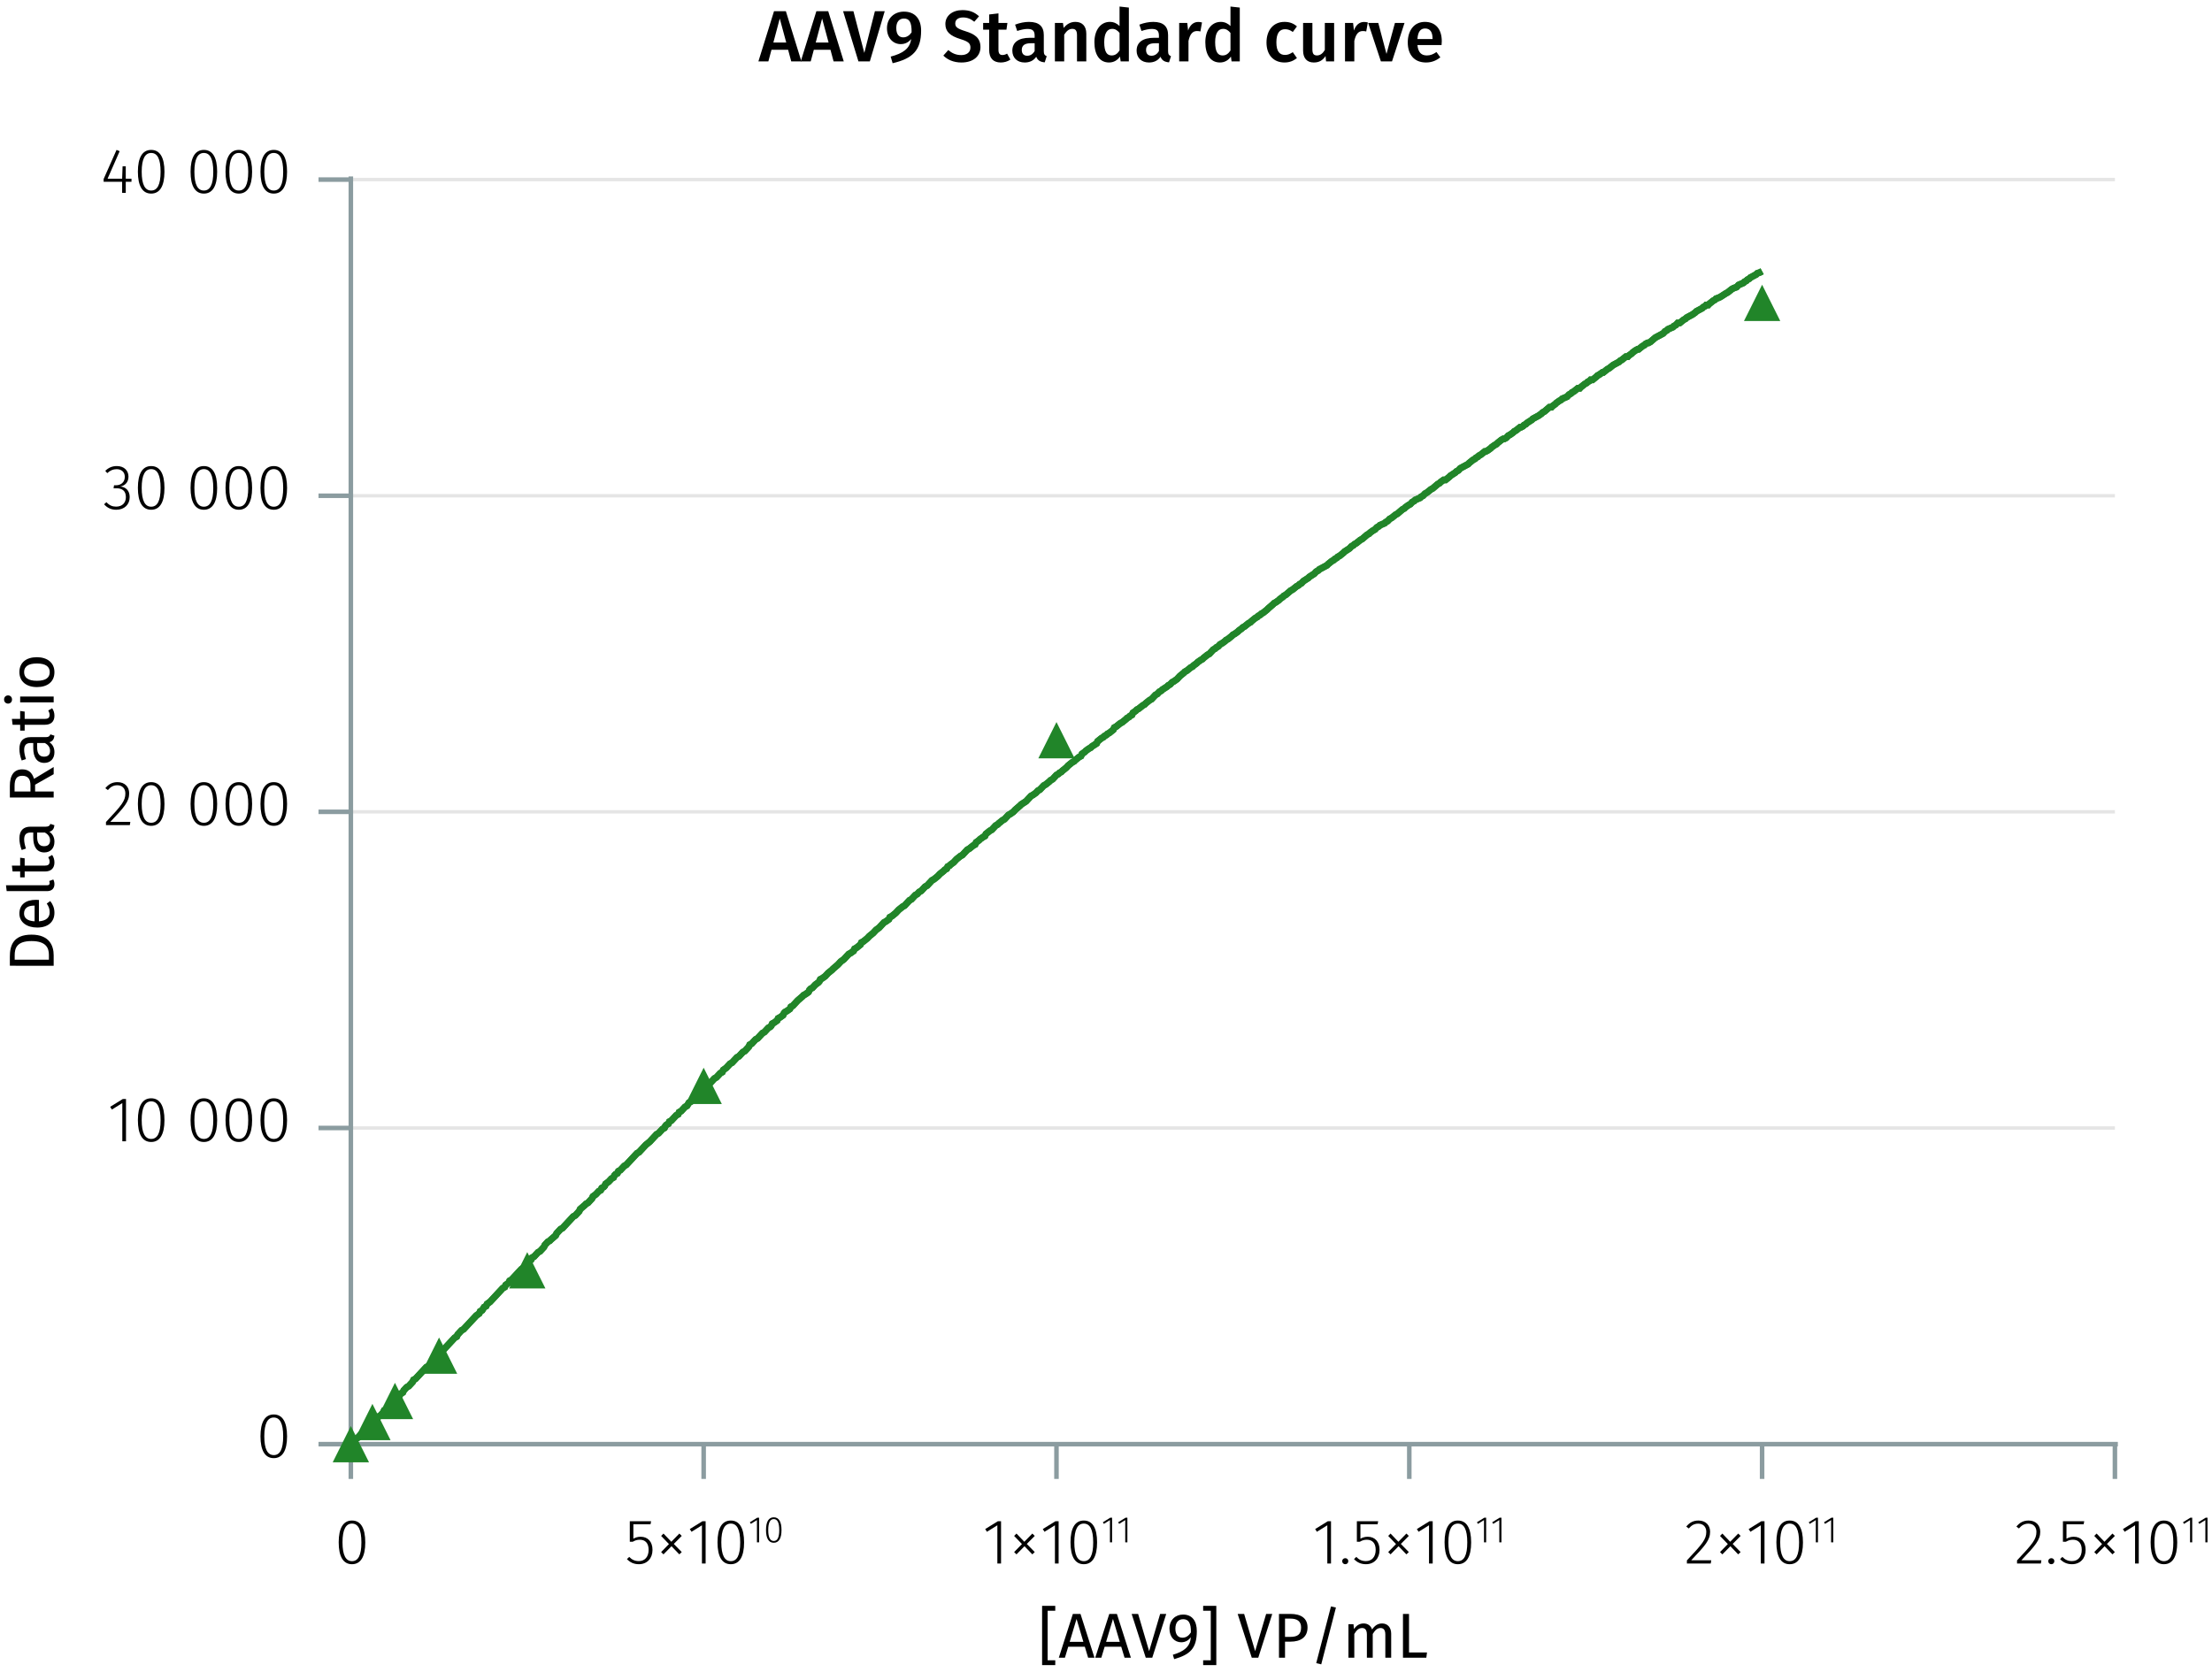 <?xml version="1.0" encoding="UTF-8"?><svg id="Calque_1" xmlns="http://www.w3.org/2000/svg" xmlns:xlink="http://www.w3.org/1999/xlink" viewBox="0 0 487.247 370.148"><defs><symbol id="_10-dark-green-triangle" viewBox="0 0 8 8"><polyline points="4 0 8 8 0 8" fill="#218529" fill-rule="evenodd"/></symbol></defs><line x1="77.283" y1="248.501" x2="465.862" y2="248.501" fill="none" stroke="#e5e5e5" stroke-miterlimit="10" stroke-width=".75"/><line x1="77.283" y1="178.85" x2="465.862" y2="178.85" fill="none" stroke="#e5e5e5" stroke-miterlimit="10" stroke-width=".75"/><line x1="77.283" y1="109.217" x2="465.862" y2="109.217" fill="none" stroke="#e5e5e5" stroke-miterlimit="10" stroke-width=".75"/><line x1="77.283" y1="39.565" x2="465.862" y2="39.565" fill="none" stroke="#e5e5e5" stroke-miterlimit="10" stroke-width=".75"/><path d="m80.461,339.799c0,3.151-1.022,4.805-2.927,4.805-1.92,0-2.928-1.667-2.928-4.818s1.008-4.805,2.928-4.805,2.927,1.652,2.927,4.818Zm-5.015-.014c0,2.871.743,4.146,2.088,4.146s2.072-1.261,2.072-4.132-.728-4.146-2.072-4.146c-1.331,0-2.088,1.261-2.088,4.133Z"/><path d="m143.295,335.807h-3.782v3.18c.448-.252.953-.435,1.598-.435,1.597,0,2.619,1.093,2.619,2.899,0,1.835-1.163,3.152-2.998,3.152-1.135,0-1.961-.421-2.633-1.121l.504-.49c.589.616,1.219.925,2.129.925,1.317,0,2.144-.952,2.144-2.479,0-1.555-.812-2.228-1.947-2.228-.63,0-1.036.154-1.555.448h-.645v-4.524h4.692l-.126.673Z"/><path d="m150.17,338.371l-1.751,1.765,1.751,1.793-.532.505-1.724-1.793-1.765,1.793-.519-.505,1.723-1.765-1.723-1.793.519-.519,1.723,1.807,1.766-1.807.532.519Z"/><path d="m155.432,344.45h-.812v-8.419l-2.297,1.429-.378-.602,2.787-1.724h.7v9.315Z"/><path d="m163.903,339.799c0,3.151-1.022,4.805-2.927,4.805-1.92,0-2.928-1.667-2.928-4.818s1.008-4.805,2.928-4.805,2.927,1.652,2.927,4.818Zm-5.015-.014c0,2.871.743,4.146,2.088,4.146s2.072-1.261,2.072-4.132-.728-4.146-2.072-4.146c-1.331,0-2.088,1.261-2.088,4.133Z"/><path d="m167.208,339.788h-.474v-4.906l-1.339.833-.221-.352,1.625-1.004h.408v5.429Z"/><path d="m172.146,337.078c0,1.837-.596,2.8-1.706,2.8-1.118,0-1.706-.972-1.706-2.809s.588-2.8,1.706-2.8,1.706.963,1.706,2.809Zm-2.923-.009c0,1.674.433,2.417,1.217,2.417s1.208-.735,1.208-2.408-.425-2.417-1.208-2.417c-.775,0-1.217.735-1.217,2.408Z"/><path d="m220.505,344.45h-.812v-8.419l-2.297,1.429-.378-.602,2.787-1.724h.7v9.315Z"/><path d="m227.927,338.371l-1.751,1.765,1.751,1.793-.532.505-1.724-1.793-1.765,1.793-.519-.505,1.724-1.765-1.724-1.793.519-.519,1.723,1.807,1.766-1.807.532.519Z"/><path d="m233.188,344.45h-.812v-8.419l-2.297,1.429-.378-.602,2.787-1.724h.7v9.315Z"/><path d="m241.66,339.799c0,3.151-1.022,4.805-2.927,4.805-1.92,0-2.928-1.667-2.928-4.818s1.008-4.805,2.928-4.805,2.927,1.652,2.927,4.818Zm-5.015-.014c0,2.871.743,4.146,2.088,4.146s2.072-1.261,2.072-4.132-.728-4.146-2.072-4.146c-1.331,0-2.088,1.261-2.088,4.133Z"/><path d="m244.965,339.788h-.474v-4.906l-1.339.833-.221-.352,1.625-1.004h.408v5.429Z"/><path d="m248.335,339.788h-.474v-4.906l-1.339.833-.221-.352,1.625-1.004h.408v5.429Z"/><path d="m293.187,344.45h-.812v-8.419l-2.297,1.429-.378-.602,2.787-1.724h.7v9.315Z"/><path d="m296.994,343.931c0,.379-.267.673-.673.673-.378,0-.672-.294-.672-.673,0-.364.294-.658.672-.658.406,0,.673.294.673.658Z"/><path d="m303.449,335.807h-3.782v3.18c.448-.252.953-.435,1.598-.435,1.597,0,2.619,1.093,2.619,2.899,0,1.835-1.163,3.152-2.998,3.152-1.135,0-1.961-.421-2.633-1.121l.504-.49c.589.616,1.219.925,2.129.925,1.317,0,2.144-.952,2.144-2.479,0-1.555-.812-2.228-1.947-2.228-.63,0-1.036.154-1.555.448h-.645v-4.524h4.692l-.126.673Z"/><path d="m310.324,338.371l-1.751,1.765,1.751,1.793-.532.505-1.724-1.793-1.765,1.793-.519-.505,1.723-1.765-1.723-1.793.519-.519,1.723,1.807,1.766-1.807.532.519Z"/><path d="m315.586,344.45h-.812v-8.419l-2.297,1.429-.378-.602,2.787-1.724h.7v9.315Z"/><path d="m324.058,339.799c0,3.151-1.022,4.805-2.927,4.805-1.92,0-2.928-1.667-2.928-4.818s1.008-4.805,2.928-4.805,2.927,1.652,2.927,4.818Zm-5.015-.014c0,2.871.743,4.146,2.088,4.146s2.072-1.261,2.072-4.132-.728-4.146-2.072-4.146c-1.331,0-2.088,1.261-2.088,4.133Z"/><path d="m327.362,339.788h-.474v-4.906l-1.339.833-.221-.352,1.625-1.004h.408v5.429Z"/><path d="m330.732,339.788h-.474v-4.906l-1.339.833-.221-.352,1.625-1.004h.408v5.429Z"/><path d="m376.693,337.432c0,1.849-1.036,3.012-4.16,6.303h4.412l-.111.715h-5.253v-.687c3.46-3.684,4.272-4.65,4.272-6.289,0-1.106-.701-1.808-1.766-1.808-.896,0-1.513.379-2.087,1.065l-.561-.421c.743-.896,1.569-1.33,2.689-1.33,1.598,0,2.563,1.05,2.563,2.451Z"/><path d="m383.414,338.371l-1.751,1.765,1.751,1.793-.532.505-1.724-1.793-1.765,1.793-.519-.505,1.723-1.765-1.723-1.793.519-.519,1.723,1.807,1.766-1.807.532.519Z"/><path d="m388.676,344.45h-.812v-8.419l-2.297,1.429-.378-.602,2.787-1.724h.7v9.315Z"/><path d="m397.147,339.799c0,3.151-1.022,4.805-2.927,4.805-1.92,0-2.928-1.667-2.928-4.818s1.008-4.805,2.928-4.805,2.927,1.652,2.927,4.818Zm-5.015-.014c0,2.871.743,4.146,2.088,4.146s2.072-1.261,2.072-4.132-.728-4.146-2.072-4.146c-1.331,0-2.088,1.261-2.088,4.133Z"/><path d="m400.452,339.788h-.474v-4.906l-1.339.833-.221-.352,1.625-1.004h.408v5.429Z"/><path d="m403.822,339.788h-.474v-4.906l-1.339.833-.221-.352,1.625-1.004h.408v5.429Z"/><path d="m449.414,337.432c0,1.849-1.036,3.012-4.16,6.303h4.412l-.111.715h-5.253v-.687c3.46-3.684,4.272-4.65,4.272-6.289,0-1.106-.701-1.808-1.766-1.808-.896,0-1.513.379-2.087,1.065l-.561-.421c.743-.896,1.569-1.33,2.689-1.33,1.598,0,2.563,1.05,2.563,2.451Z"/><path d="m452.521,343.931c0,.379-.267.673-.673.673-.378,0-.672-.294-.672-.673,0-.364.294-.658.672-.658.406,0,.673.294.673.658Z"/><path d="m458.976,335.807h-3.782v3.18c.448-.252.953-.435,1.598-.435,1.597,0,2.619,1.093,2.619,2.899,0,1.835-1.163,3.152-2.998,3.152-1.135,0-1.961-.421-2.633-1.121l.504-.49c.589.616,1.219.925,2.129.925,1.317,0,2.144-.952,2.144-2.479,0-1.555-.812-2.228-1.947-2.228-.63,0-1.036.154-1.555.448h-.645v-4.524h4.692l-.126.673Z"/><path d="m465.851,338.371l-1.751,1.765,1.751,1.793-.532.505-1.724-1.793-1.765,1.793-.519-.505,1.723-1.765-1.723-1.793.519-.519,1.723,1.807,1.766-1.807.532.519Z"/><path d="m471.112,344.45h-.812v-8.419l-2.297,1.429-.378-.602,2.787-1.724h.7v9.315Z"/><path d="m479.584,339.799c0,3.151-1.022,4.805-2.927,4.805-1.92,0-2.928-1.667-2.928-4.818s1.008-4.805,2.928-4.805,2.927,1.652,2.927,4.818Zm-5.015-.014c0,2.871.743,4.146,2.088,4.146s2.072-1.261,2.072-4.132-.728-4.146-2.072-4.146c-1.331,0-2.088,1.261-2.088,4.133Z"/><path d="m482.889,339.788h-.474v-4.906l-1.339.833-.221-.352,1.625-1.004h.408v5.429Z"/><path d="m486.259,339.788h-.474v-4.906l-1.339.833-.221-.352,1.625-1.004h.408v5.429Z"/><path d="m465.862,318.153v7.662m-77.716-7.662v7.662m-77.716-7.662v7.662m-77.716-7.662v7.662m-77.716-7.662v7.662m-77.716-7.662v7.662m-.648-7.662h389.874" fill="none" stroke="#8b9ca0" stroke-miterlimit="10"/><path d="m63.232,316.433c0,3.151-1.022,4.805-2.927,4.805-1.92,0-2.928-1.667-2.928-4.818s1.008-4.805,2.928-4.805,2.927,1.652,2.927,4.818Zm-5.015-.014c0,2.871.743,4.146,2.088,4.146s2.072-1.261,2.072-4.132-.728-4.146-2.072-4.146c-1.331,0-2.088,1.261-2.088,4.133Z"/><path d="m27.756,251.429h-.812v-8.419l-2.297,1.429-.378-.602,2.787-1.724h.7v9.315Z"/><path d="m36.228,246.779c0,3.151-1.022,4.805-2.927,4.805-1.92,0-2.928-1.667-2.928-4.818s1.008-4.805,2.928-4.805,2.927,1.652,2.927,4.818Zm-5.015-.014c0,2.871.743,4.146,2.088,4.146s2.072-1.261,2.072-4.132-.728-4.146-2.072-4.146c-1.331,0-2.088,1.261-2.088,4.133Z"/><path d="m47.833,246.779c0,3.151-1.022,4.805-2.927,4.805-1.92,0-2.928-1.667-2.928-4.818s1.008-4.805,2.928-4.805,2.927,1.652,2.927,4.818Zm-5.015-.014c0,2.871.743,4.146,2.088,4.146s2.072-1.261,2.072-4.132-.728-4.146-2.072-4.146c-1.331,0-2.088,1.261-2.088,4.133Z"/><path d="m55.533,246.779c0,3.151-1.022,4.805-2.927,4.805-1.92,0-2.928-1.667-2.928-4.818s1.008-4.805,2.928-4.805,2.927,1.652,2.927,4.818Zm-5.015-.014c0,2.871.743,4.146,2.088,4.146s2.072-1.261,2.072-4.132-.728-4.146-2.072-4.146c-1.331,0-2.088,1.261-2.088,4.133Z"/><path d="m63.232,246.779c0,3.151-1.022,4.805-2.927,4.805-1.92,0-2.928-1.667-2.928-4.818s1.008-4.805,2.928-4.805,2.927,1.652,2.927,4.818Zm-5.015-.014c0,2.871.743,4.146,2.088,4.146s2.072-1.261,2.072-4.132-.728-4.146-2.072-4.146c-1.331,0-2.088,1.261-2.088,4.133Z"/><path d="m28.457,174.761c0,1.849-1.036,3.012-4.16,6.303h4.412l-.111.715h-5.253v-.687c3.46-3.684,4.272-4.65,4.272-6.289,0-1.106-.701-1.808-1.766-1.808-.896,0-1.513.379-2.087,1.065l-.561-.421c.743-.896,1.569-1.33,2.689-1.33,1.598,0,2.563,1.05,2.563,2.451Z"/><path d="m36.228,177.129c0,3.151-1.022,4.805-2.927,4.805-1.92,0-2.928-1.667-2.928-4.818s1.008-4.805,2.928-4.805,2.927,1.652,2.927,4.818Zm-5.015-.014c0,2.871.743,4.146,2.088,4.146s2.072-1.261,2.072-4.132-.728-4.146-2.072-4.146c-1.331,0-2.088,1.261-2.088,4.133Z"/><path d="m47.833,177.129c0,3.151-1.022,4.805-2.927,4.805-1.92,0-2.928-1.667-2.928-4.818s1.008-4.805,2.928-4.805,2.927,1.652,2.927,4.818Zm-5.015-.014c0,2.871.743,4.146,2.088,4.146s2.072-1.261,2.072-4.132-.728-4.146-2.072-4.146c-1.331,0-2.088,1.261-2.088,4.133Z"/><path d="m55.533,177.129c0,3.151-1.022,4.805-2.927,4.805-1.92,0-2.928-1.667-2.928-4.818s1.008-4.805,2.928-4.805,2.927,1.652,2.927,4.818Zm-5.015-.014c0,2.871.743,4.146,2.088,4.146s2.072-1.261,2.072-4.132-.728-4.146-2.072-4.146c-1.331,0-2.088,1.261-2.088,4.133Z"/><path d="m63.232,177.129c0,3.151-1.022,4.805-2.927,4.805-1.92,0-2.928-1.667-2.928-4.818s1.008-4.805,2.928-4.805,2.927,1.652,2.927,4.818Zm-5.015-.014c0,2.871.743,4.146,2.088,4.146s2.072-1.261,2.072-4.132-.728-4.146-2.072-4.146c-1.331,0-2.088,1.261-2.088,4.133Z"/><path d="m28.304,105.003c0,1.261-.799,2.003-1.835,2.185,1.162.057,2.101.854,2.101,2.325,0,1.625-1.162,2.788-2.969,2.788-1.093,0-1.976-.406-2.676-1.205l.519-.462c.658.714,1.316.98,2.129.98,1.373,0,2.157-.854,2.157-2.087,0-1.415-.841-1.961-2.102-1.961h-.616l.112-.659h.448c.98,0,1.919-.588,1.919-1.862,0-1.037-.715-1.682-1.793-1.682-.784,0-1.4.253-2.073.869l-.435-.505c.729-.7,1.527-1.05,2.55-1.05,1.625,0,2.563,1.022,2.563,2.325Z"/><path d="m36.228,107.496c0,3.151-1.022,4.805-2.927,4.805-1.92,0-2.928-1.667-2.928-4.818s1.008-4.805,2.928-4.805,2.927,1.652,2.927,4.818Zm-5.015-.014c0,2.871.743,4.146,2.088,4.146s2.072-1.261,2.072-4.132-.728-4.146-2.072-4.146c-1.331,0-2.088,1.261-2.088,4.133Z"/><path d="m47.833,107.496c0,3.151-1.022,4.805-2.927,4.805-1.92,0-2.928-1.667-2.928-4.818s1.008-4.805,2.928-4.805,2.927,1.652,2.927,4.818Zm-5.015-.014c0,2.871.743,4.146,2.088,4.146s2.072-1.261,2.072-4.132-.728-4.146-2.072-4.146c-1.331,0-2.088,1.261-2.088,4.133Z"/><path d="m55.533,107.496c0,3.151-1.022,4.805-2.927,4.805-1.92,0-2.928-1.667-2.928-4.818s1.008-4.805,2.928-4.805,2.927,1.652,2.927,4.818Zm-5.015-.014c0,2.871.743,4.146,2.088,4.146s2.072-1.261,2.072-4.132-.728-4.146-2.072-4.146c-1.331,0-2.088,1.261-2.088,4.133Z"/><path d="m63.233,107.496c0,3.151-1.022,4.805-2.927,4.805-1.92,0-2.928-1.667-2.928-4.818s1.008-4.805,2.928-4.805,2.927,1.652,2.927,4.818Zm-5.015-.014c0,2.871.743,4.146,2.088,4.146s2.072-1.261,2.072-4.132-.728-4.146-2.072-4.146c-1.331,0-2.088,1.261-2.088,4.133Z"/><path d="m28.962,40.043h-1.261v2.451h-.799v-2.451h-4.076v-.603l2.844-6.415.687.279-2.661,6.065h3.207l.099-2.731h.7v2.731h1.261v.673Z"/><path d="m36.228,37.843c0,3.151-1.022,4.805-2.927,4.805-1.92,0-2.928-1.667-2.928-4.818s1.008-4.805,2.928-4.805,2.927,1.652,2.927,4.818Zm-5.015-.014c0,2.871.743,4.146,2.088,4.146s2.072-1.261,2.072-4.132-.728-4.146-2.072-4.146c-1.331,0-2.088,1.261-2.088,4.133Z"/><path d="m47.833,37.843c0,3.151-1.022,4.805-2.927,4.805-1.92,0-2.928-1.667-2.928-4.818s1.008-4.805,2.928-4.805,2.927,1.652,2.927,4.818Zm-5.015-.014c0,2.871.743,4.146,2.088,4.146s2.072-1.261,2.072-4.132-.728-4.146-2.072-4.146c-1.331,0-2.088,1.261-2.088,4.133Z"/><path d="m55.533,37.843c0,3.151-1.022,4.805-2.927,4.805-1.92,0-2.928-1.667-2.928-4.818s1.008-4.805,2.928-4.805,2.927,1.652,2.927,4.818Zm-5.015-.014c0,2.871.743,4.146,2.088,4.146s2.072-1.261,2.072-4.132-.728-4.146-2.072-4.146c-1.331,0-2.088,1.261-2.088,4.133Z"/><path d="m63.232,37.843c0,3.151-1.022,4.805-2.927,4.805-1.92,0-2.928-1.667-2.928-4.818s1.008-4.805,2.928-4.805,2.927,1.652,2.927,4.818Zm-5.015-.014c0,2.871.743,4.146,2.088,4.146s2.072-1.261,2.072-4.132-.728-4.146-2.072-4.146c-1.331,0-2.088,1.261-2.088,4.133Z"/><path d="m77.283,39.565h-7.124m7.124,69.652h-7.124m7.124,69.632h-7.124m7.124,69.652h-7.124m7.124,69.652h-7.124m7.124.697V38.869" fill="none" stroke="#8b9ca0" stroke-miterlimit="10"/><polyline points="77.283 318.153 77.499 317.921 78.362 316.992 78.794 316.76 79.01 316.528 79.657 315.831 79.873 315.599 80.305 315.367 80.521 314.903 80.953 314.671 81.169 314.438 81.6 313.974 81.816 313.742 82.248 313.278 82.464 313.045 82.68 312.813 83.111 312.349 83.327 312.117 83.759 311.885 84.407 311.188 84.623 310.724 85.054 310.492 85.486 309.795 85.918 309.563 86.134 309.331 86.566 308.866 86.781 308.634 87.213 308.17 87.429 307.938 87.861 307.705 88.293 307.009 88.724 306.777 88.94 306.312 89.588 305.616 90.02 305.384 90.235 305.152 90.883 304.455 91.099 303.991 91.531 303.759 92.394 302.83 92.826 302.365 93.689 301.437 93.905 301.205 94.337 300.972 94.985 300.276 95.201 299.812 95.632 299.579 96.496 298.651 96.712 298.186 97.791 297.258 98.007 297.026 98.871 296.097 99.302 295.632 100.166 294.704 100.598 294.472 100.813 294.007 101.677 293.079 102.109 292.846 102.972 291.918 103.404 291.453 104.267 290.525 104.483 290.293 104.915 289.828 105.563 289.364 105.779 288.899 106.21 288.667 106.642 287.971 107.074 287.739 107.29 287.274 107.937 286.81 108.369 286.346 108.585 286.113 109.017 285.649 109.448 285.185 109.88 284.72 110.096 284.488 110.744 283.792 111.176 283.56 111.391 283.095 112.039 282.631 112.255 282.166 112.687 281.934 112.903 281.702 113.334 281.238 113.55 281.006 113.982 280.541 114.198 280.309 114.414 280.077 114.845 279.613 115.493 279.148 115.709 278.684 116.141 278.452 116.788 277.755 117.004 277.523 117.22 277.059 117.652 276.826 117.868 276.594 118.299 276.13 118.515 275.898 118.947 275.666 119.595 274.969 119.811 274.737 120.026 274.273 120.674 273.576 121.106 273.344 121.322 273.112 122.401 272.183 122.617 271.719 123.481 270.79 123.912 270.558 124.992 269.397 125.423 268.933 126.287 268.004 126.719 267.772 127.582 266.843 127.798 266.379 128.877 265.45 129.093 265.218 129.525 264.986 130.173 264.289 130.389 264.057 130.604 263.593 131.252 263.128 131.684 262.664 131.9 262.432 132.331 262.2 132.547 261.735 132.979 261.503 133.195 261.271 133.411 260.807 134.058 260.342 134.49 259.878 134.706 259.646 135.138 259.414 135.354 258.949 135.57 258.717 136.001 258.485 136.217 258.021 136.649 257.788 136.865 257.556 137.513 256.86 137.944 256.627 138.16 256.395 139.024 255.467 139.455 255.002 140.319 254.074 140.751 253.841 141.83 252.681 142.262 252.216 143.125 251.52 143.557 251.055 144.421 250.127 144.636 249.894 145.068 249.662 145.716 248.966 145.932 248.734 146.363 248.501 146.579 248.037 146.795 247.805 147.227 247.573 147.443 247.108 147.875 246.876 148.09 246.644 148.522 246.18 148.954 245.715 149.386 245.483 149.602 245.019 150.033 244.787 150.249 244.555 150.681 244.09 150.897 243.858 151.329 243.626 151.76 242.929 152.192 242.697 152.408 242.465 153.487 241.536 153.703 241.072 154.567 240.375 154.999 239.911 155.862 239.215 156.294 238.75 156.51 238.518 157.373 237.589 157.805 237.357 158.021 237.125 158.668 236.428 159.1 236.196 159.316 235.732 159.964 235.268 160.18 235.035 160.611 234.571 160.827 234.339 161.259 234.107 161.475 233.875 162.122 233.178 162.338 232.946 162.77 232.714 163.634 231.785 164.065 231.553 164.929 230.624 165.145 230.16 165.577 229.928 166.44 228.999 166.872 228.767 167.735 227.838 167.951 227.606 168.383 227.374 169.031 226.677 169.246 226.445 169.678 226.213 169.894 225.981 170.11 225.516 170.542 225.284 171.189 224.82 171.405 224.355 171.837 224.123 172.485 223.659 172.7 223.195 172.916 222.962 173.348 222.73 173.996 222.266 174.212 221.802 174.643 221.569 175.507 220.641 175.723 220.409 176.802 219.48 177.018 219.248 177.45 219.016 178.097 218.551 178.313 218.087 178.529 217.855 178.961 217.622 179.177 217.39 179.609 216.926 180.256 216.462 180.472 216.229 180.688 215.765 181.12 215.533 181.767 215.069 181.983 214.836 182.415 214.372 183.278 213.676 183.494 213.443 184.574 212.515 184.79 212.283 185.221 211.818 185.869 211.354 186.085 211.122 186.301 210.889 186.732 210.425 186.948 210.193 187.38 209.961 188.028 209.496 188.244 209.032 188.675 208.8 189.539 208.103 189.755 207.639 190.187 207.407 191.05 206.71 191.482 206.246 192.345 205.55 192.561 205.317 192.993 204.853 193.641 204.389 193.856 204.156 194.072 203.924 194.504 203.46 194.72 203.228 195.152 202.996 195.799 202.531 196.015 202.067 196.447 201.835 197.31 201.138 197.526 200.906 197.958 200.442 198.822 199.745 199.253 199.513 200.117 198.584 200.333 198.352 200.765 198.12 201.412 197.423 201.628 197.191 202.06 196.959 202.276 196.727 202.492 196.495 202.923 196.263 203.571 195.566 203.787 195.334 204.219 195.102 205.082 194.173 205.298 193.941 205.73 193.709 206.593 193.012 207.025 192.548 207.888 191.851 208.104 191.619 208.536 191.387 208.752 190.923 209.184 190.69 209.4 190.458 210.047 189.994 210.263 189.762 210.695 189.297 211.558 188.601 211.99 188.369 213.069 187.208 213.501 186.976 214.365 186.279 214.796 186.047 215.012 185.583 215.66 185.118 215.876 184.886 216.524 184.422 216.955 184.19 217.171 183.725 218.035 183.029 218.466 182.797 219.33 181.868 219.762 181.636 219.978 181.404 220.841 180.707 221.273 180.475 221.489 180.243 221.92 179.778 222.136 179.546 222.568 179.314 223.216 178.85 223.432 178.617 223.647 178.385 224.727 177.457 224.943 177.224 226.022 176.528 226.238 176.296 226.454 176.064 226.886 175.599 227.102 175.367 227.533 175.135 228.181 174.671 228.397 174.438 228.613 174.206 229.044 173.974 229.692 173.297 229.908 173.065 230.34 172.833 231.203 172.136 231.419 171.904 231.851 171.672 232.498 170.975 232.714 170.743 233.146 170.511 233.362 170.279 233.794 170.046 234.01 169.814 234.873 169.118 235.305 168.653 236.168 167.957 236.6 167.725 236.816 167.493 237.679 166.796 238.111 166.564 238.327 166.1 238.975 165.635 239.191 165.403 239.838 164.939 240.27 164.706 240.486 164.474 241.565 163.778 241.781 163.313 242.645 162.617 243.076 162.385 243.292 162.153 243.724 161.92 243.94 161.688 244.372 161.456 245.235 160.76 245.451 160.295 245.883 160.063 246.746 159.367 247.178 159.134 248.042 158.438 248.257 158.206 248.689 157.973 248.905 157.741 249.337 157.509 249.553 157.045 250.2 156.58 250.416 156.348 250.848 156.116 251.711 155.42 252.143 155.187 252.359 154.955 253.223 154.259 253.654 154.027 253.87 153.794 254.302 153.33 254.518 153.098 254.95 152.866 255.381 152.401 255.813 152.169 256.029 151.937 257.108 151.24 257.324 151.008 257.756 150.776 258.188 150.312 258.62 150.08 259.267 149.615 259.483 149.383 259.915 148.919 260.778 148.222 260.994 147.99 261.426 147.758 262.289 147.061 262.721 146.829 262.937 146.597 263.585 146.133 263.801 145.9 264.448 145.436 264.88 145.204 265.096 144.972 265.959 144.275 266.391 144.043 266.607 143.811 267.255 143.114 267.686 142.882 267.902 142.65 268.334 142.418 268.766 141.954 269.198 141.721 269.845 141.257 270.061 141.025 270.493 140.793 271.356 140.096 271.572 139.864 272.004 139.632 272.652 139.167 272.867 138.935 273.515 138.471 273.731 138.239 274.163 138.007 275.026 137.31 275.458 137.078 275.674 136.846 276.537 136.149 276.969 135.917 277.185 135.685 277.617 135.453 277.833 135.221 278.264 134.988 279.128 134.292 279.344 134.06 280.423 133.131 280.639 132.899 281.071 132.667 281.718 132.202 281.934 131.97 282.582 131.506 282.798 131.274 283.23 131.041 284.309 130.113 284.741 129.881 285.604 129.184 286.036 128.952 286.252 128.72 286.684 128.488 286.899 128.255 287.115 128.023 288.195 127.327 288.411 127.095 289.49 126.398 289.706 126.166 289.922 125.934 290.353 125.701 290.569 125.469 291.001 125.237 291.865 124.773 292.296 124.541 292.512 124.308 293.376 123.612 293.807 123.38 294.023 123.148 294.455 122.915 294.671 122.683 295.103 122.451 295.966 121.755 296.182 121.522 297.262 120.826 297.477 120.594 297.693 120.362 298.125 120.129 298.341 119.897 298.773 119.665 299.636 118.968 300.068 118.736 301.147 117.808 301.579 117.575 301.795 117.343 302.443 116.879 302.874 116.647 303.306 116.182 303.738 115.95 303.954 115.718 305.033 115.254 305.249 115.022 305.681 114.789 305.897 114.557 306.113 114.325 306.544 114.093 307.408 113.396 307.84 113.164 308.919 112.235 309.351 112.003 309.567 111.771 310.214 111.307 310.646 111.075 311.078 110.61 311.509 110.378 311.725 110.146 312.805 109.682 313.021 109.449 313.452 109.217 313.668 108.985 313.884 108.753 314.316 108.521 315.179 107.824 315.611 107.592 316.69 106.663 317.122 106.431 317.338 106.199 317.986 105.735 318.417 105.735 319.281 105.038 319.497 104.806 320.576 104.109 320.792 103.877 321.224 103.645 321.44 103.413 321.656 103.181 322.087 102.949 322.951 102.484 323.383 102.252 323.599 102.02 324.462 101.323 324.894 101.091 325.11 100.859 325.541 100.627 325.757 100.395 326.189 100.162 327.053 99.466 327.268 99.466 327.7 99.234 328.348 98.769 328.564 98.537 329.211 98.073 329.643 97.841 329.859 97.609 330.722 96.912 331.154 96.68 331.37 96.68 331.802 96.448 332.234 95.983 332.665 95.751 333.313 95.287 333.529 95.055 333.961 94.823 334.824 94.126 335.04 94.126 335.472 93.894 335.688 93.662 336.119 93.429 336.335 93.197 337.415 92.501 337.631 92.269 338.494 91.804 338.926 91.572 339.573 91.108 339.789 90.876 340.221 90.643 341.3 89.715 341.732 89.715 341.948 89.483 342.596 89.018 342.812 88.786 343.459 88.322 343.891 88.09 344.107 87.857 345.186 87.393 345.402 87.161 345.618 86.929 346.05 86.696 346.266 86.464 346.697 86.232 347.561 85.536 347.993 85.536 348.209 85.303 349.072 84.607 349.504 84.375 349.72 84.143 350.151 83.91 350.367 83.678 350.799 83.678 351.663 82.982 351.878 82.75 352.31 82.517 352.958 82.053 353.174 82.053 354.037 81.356 354.469 81.124 355.332 80.428 355.764 80.196 356.196 79.963 356.628 79.731 356.844 79.499 357.275 79.267 358.139 78.57 358.571 78.57 358.787 78.338 359.434 77.874 359.65 77.642 360.298 77.177 360.729 76.945 360.945 76.945 361.809 76.249 362.241 76.017 362.456 75.784 362.888 75.552 363.104 75.552 363.536 75.32 364.615 74.391 365.047 74.159 365.91 73.695 366.342 73.463 366.774 72.998 367.206 72.766 367.422 72.534 368.501 72.07 368.717 71.837 369.149 71.605 369.364 71.373 369.58 71.141 370.012 71.141 370.876 70.444 371.307 70.212 371.523 69.98 372.387 69.516 372.819 69.284 373.466 68.819 373.682 68.587 374.114 68.355 374.977 67.891 375.193 67.658 375.625 67.426 375.841 67.194 376.273 67.194 376.488 66.962 377.352 66.265 377.784 66.033 378 65.801 378.647 65.569 379.079 65.337 380.158 64.64 380.59 64.408 381.454 63.711 381.885 63.479 382.533 63.247 382.749 63.015 382.965 62.783 384.044 62.318 384.26 62.086 384.692 61.854 384.908 61.622 385.339 61.39 385.555 61.158 386.419 60.693 386.851 60.461 387.066 60.229 387.714 59.997 388.146 59.764" fill="none" stroke="#218529" stroke-miterlimit="1.5" stroke-width="1.44"/><polyline points="77.283 318.153 77.499 317.921 78.362 316.992 78.794 316.76 79.01 316.528 79.657 315.831 79.873 315.599 80.305 315.367 80.521 314.903 80.953 314.671 81.169 314.438 81.6 313.974 81.816 313.742 82.248 313.278 82.464 313.045 82.68 312.813 83.111 312.349 83.327 312.117 83.759 311.885 84.407 311.188 84.623 310.724 85.054 310.492 85.486 309.795 85.918 309.563 86.134 309.331 86.566 308.866 86.781 308.634 87.213 308.17 87.429 307.938 87.861 307.705 88.293 307.009 88.724 306.777 88.94 306.312 89.588 305.616 90.02 305.384 90.235 305.152 90.883 304.455 91.099 303.991 91.531 303.759 92.394 302.83 92.826 302.365 93.689 301.437 93.905 301.205 94.337 300.972 94.985 300.276 95.201 299.812 95.632 299.579 96.496 298.651 96.712 298.186 97.791 297.258 98.007 297.026 98.871 296.097 99.302 295.632 100.166 294.704 100.598 294.472 100.813 294.007 101.677 293.079 102.109 292.846 102.972 291.918 103.404 291.453 104.267 290.525 104.483 290.293 104.915 289.828 105.563 289.364 105.779 288.899 106.21 288.667 106.642 287.971 107.074 287.739 107.29 287.274 107.937 286.81 108.369 286.346 108.585 286.113 109.017 285.649 109.448 285.185 109.88 284.72 110.096 284.488 110.744 283.792 111.176 283.56 111.391 283.095 112.039 282.631 112.255 282.166 112.687 281.934 112.903 281.702 113.334 281.238 113.55 281.006 113.982 280.541 114.198 280.309 114.414 280.077 114.845 279.613 115.493 279.148 115.709 278.684 116.141 278.452 116.788 277.755 117.004 277.523 117.22 277.059 117.652 276.826 117.868 276.594 118.299 276.13 118.515 275.898 118.947 275.666 119.595 274.969 119.811 274.737 120.026 274.273 120.674 273.576 121.106 273.344 121.322 273.112 122.401 272.183 122.617 271.719 123.481 270.79 123.912 270.558 124.992 269.397 125.423 268.933 126.287 268.004 126.719 267.772 127.582 266.843 127.798 266.379 128.877 265.45 129.093 265.218 129.525 264.986 130.173 264.289 130.389 264.057 130.604 263.593 131.252 263.128 131.684 262.664 131.9 262.432 132.331 262.2 132.547 261.735 132.979 261.503 133.195 261.271 133.411 260.807 134.058 260.342 134.49 259.878 134.706 259.646 135.138 259.414 135.354 258.949 135.57 258.717 136.001 258.485 136.217 258.021 136.649 257.788 136.865 257.556 137.513 256.86 137.944 256.627 138.16 256.395 139.024 255.467 139.455 255.002 140.319 254.074 140.751 253.841 141.83 252.681 142.262 252.216 143.125 251.52 143.557 251.055 144.421 250.127 144.636 249.894 145.068 249.662 145.716 248.966 145.932 248.734 146.363 248.501 146.579 248.037 146.795 247.805 147.227 247.573 147.443 247.108 147.875 246.876 148.09 246.644 148.522 246.18 148.954 245.715 149.386 245.483 149.602 245.019 150.033 244.787 150.249 244.555 150.681 244.09 150.897 243.858 151.329 243.626 151.76 242.929 152.192 242.697 152.408 242.465 153.487 241.536 153.703 241.072 154.567 240.375 154.999 239.911 155.862 239.215 156.294 238.75 156.51 238.518 157.373 237.589 157.805 237.357 158.021 237.125 158.668 236.428 159.1 236.196 159.316 235.732 159.964 235.268 160.18 235.035 160.611 234.571 160.827 234.339 161.259 234.107 161.475 233.875 162.122 233.178 162.338 232.946 162.77 232.714 163.634 231.785 164.065 231.553 164.929 230.624 165.145 230.16 165.577 229.928 166.44 228.999 166.872 228.767 167.735 227.838 167.951 227.606 168.383 227.374 169.031 226.677 169.246 226.445 169.678 226.213 169.894 225.981 170.11 225.516 170.542 225.284 171.189 224.82 171.405 224.355 171.837 224.123 172.485 223.659 172.7 223.195 172.916 222.962 173.348 222.73 173.996 222.266 174.212 221.802 174.643 221.569 175.507 220.641 175.723 220.409 176.802 219.48 177.018 219.248 177.45 219.016 178.097 218.551 178.313 218.087 178.529 217.855 178.961 217.622 179.177 217.39 179.609 216.926 180.256 216.462 180.472 216.229 180.688 215.765 181.12 215.533 181.767 215.069 181.983 214.836 182.415 214.372 183.278 213.676 183.494 213.443 184.574 212.515 184.79 212.283 185.221 211.818 185.869 211.354 186.085 211.122 186.301 210.889 186.732 210.425 186.948 210.193 187.38 209.961 188.028 209.496 188.244 209.032 188.675 208.8 189.539 208.103 189.755 207.639 190.187 207.407 191.05 206.71 191.482 206.246 192.345 205.55 192.561 205.317 192.993 204.853 193.641 204.389 193.856 204.156 194.072 203.924 194.504 203.46 194.72 203.228 195.152 202.996 195.799 202.531 196.015 202.067 196.447 201.835 197.31 201.138 197.526 200.906 197.958 200.442 198.822 199.745 199.253 199.513 200.117 198.584 200.333 198.352 200.765 198.12 201.412 197.423 201.628 197.191 202.06 196.959 202.276 196.727 202.492 196.495 202.923 196.263 203.571 195.566 203.787 195.334 204.219 195.102 205.082 194.173 205.298 193.941 205.73 193.709 206.593 193.012 207.025 192.548 207.888 191.851 208.104 191.619 208.536 191.387 208.752 190.923 209.184 190.69 209.4 190.458 210.047 189.994 210.263 189.762 210.695 189.297 211.558 188.601 211.99 188.369 213.069 187.208 213.501 186.976 214.365 186.279 214.796 186.047 215.012 185.583 215.66 185.118 215.876 184.886 216.524 184.422 216.955 184.19 217.171 183.725 218.035 183.029 218.466 182.797 219.33 181.868 219.762 181.636 219.978 181.404 220.841 180.707 221.273 180.475 221.489 180.243 221.92 179.778 222.136 179.546 222.568 179.314 223.216 178.85 223.432 178.617 223.647 178.385 224.727 177.457 224.943 177.224 226.022 176.528 226.238 176.296 226.454 176.064 226.886 175.599 227.102 175.367 227.533 175.135 228.181 174.671 228.397 174.438 228.613 174.206 229.044 173.974 229.692 173.297 229.908 173.065 230.34 172.833 231.203 172.136 231.419 171.904 231.851 171.672 232.498 170.975 232.714 170.743 233.146 170.511 233.362 170.279 233.794 170.046 234.01 169.814 234.873 169.118 235.305 168.653 236.168 167.957 236.6 167.725 236.816 167.493 237.679 166.796 238.111 166.564 238.327 166.1 238.975 165.635 239.191 165.403 239.838 164.939 240.27 164.706 240.486 164.474 241.565 163.778 241.781 163.313 242.645 162.617 243.076 162.385 243.292 162.153 243.724 161.92 243.94 161.688 244.372 161.456 245.235 160.76 245.451 160.295 245.883 160.063 246.746 159.367 247.178 159.134 248.042 158.438 248.257 158.206 248.689 157.973 248.905 157.741 249.337 157.509 249.553 157.045 250.2 156.58 250.416 156.348 250.848 156.116 251.711 155.42 252.143 155.187 252.359 154.955 253.223 154.259 253.654 154.027 253.87 153.794 254.302 153.33 254.518 153.098 254.95 152.866 255.381 152.401 255.813 152.169 256.029 151.937 257.108 151.24 257.324 151.008 257.756 150.776 258.188 150.312 258.62 150.08 259.267 149.615 259.483 149.383 259.915 148.919 260.778 148.222 260.994 147.99 261.426 147.758 262.289 147.061 262.721 146.829 262.937 146.597 263.585 146.133 263.801 145.9 264.448 145.436 264.88 145.204 265.096 144.972 265.959 144.275 266.391 144.043 266.607 143.811 267.255 143.114 267.686 142.882 267.902 142.65 268.334 142.418 268.766 141.954 269.198 141.721 269.845 141.257 270.061 141.025 270.493 140.793 271.356 140.096 271.572 139.864 272.004 139.632 272.652 139.167 272.867 138.935 273.515 138.471 273.731 138.239 274.163 138.007 275.026 137.31 275.458 137.078 275.674 136.846 276.537 136.149 276.969 135.917 277.185 135.685 277.617 135.453 277.833 135.221 278.264 134.988 279.128 134.292 279.344 134.06 280.423 133.131 280.639 132.899 281.071 132.667 281.718 132.202 281.934 131.97 282.582 131.506 282.798 131.274 283.23 131.041 284.309 130.113 284.741 129.881 285.604 129.184 286.036 128.952 286.252 128.72 286.684 128.488 286.899 128.255 287.115 128.023 288.195 127.327 288.411 127.095 289.49 126.398 289.706 126.166 289.922 125.934 290.353 125.701 290.569 125.469 291.001 125.237 291.865 124.773 292.296 124.541 292.512 124.308 293.376 123.612 293.807 123.38 294.023 123.148 294.455 122.915 294.671 122.683 295.103 122.451 295.966 121.755 296.182 121.522 297.262 120.826 297.477 120.594 297.693 120.362 298.125 120.129 298.341 119.897 298.773 119.665 299.636 118.968 300.068 118.736 301.147 117.808 301.579 117.575 301.795 117.343 302.443 116.879 302.874 116.647 303.306 116.182 303.738 115.95 303.954 115.718 305.033 115.254 305.249 115.022 305.681 114.789 305.897 114.557 306.113 114.325 306.544 114.093 307.408 113.396 307.84 113.164 308.919 112.235 309.351 112.003 309.567 111.771 310.214 111.307 310.646 111.075 311.078 110.61 311.509 110.378 311.725 110.146 312.805 109.682 313.021 109.449 313.452 109.217 313.668 108.985 313.884 108.753 314.316 108.521 315.179 107.824 315.611 107.592 316.69 106.663 317.122 106.431 317.338 106.199 317.986 105.735 318.417 105.735 319.281 105.038 319.497 104.806 320.576 104.109 320.792 103.877 321.224 103.645 321.44 103.413 321.656 103.181 322.087 102.949 322.951 102.484 323.383 102.252 323.599 102.02 324.462 101.323 324.894 101.091 325.11 100.859 325.541 100.627 325.757 100.395 326.189 100.162 327.053 99.466 327.268 99.466 327.7 99.234 328.348 98.769 328.564 98.537 329.211 98.073 329.643 97.841 329.859 97.609 330.722 96.912 331.154 96.68 331.37 96.68 331.802 96.448 332.234 95.983 332.665 95.751 333.313 95.287 333.529 95.055 333.961 94.823 334.824 94.126 335.04 94.126 335.472 93.894 335.688 93.662 336.119 93.429 336.335 93.197 337.415 92.501 337.631 92.269 338.494 91.804 338.926 91.572 339.573 91.108 339.789 90.876 340.221 90.643 341.3 89.715 341.732 89.715 341.948 89.483 342.596 89.018 342.812 88.786 343.459 88.322 343.891 88.09 344.107 87.857 345.186 87.393 345.402 87.161 345.618 86.929 346.05 86.696 346.266 86.464 346.697 86.232 347.561 85.536 347.993 85.536 348.209 85.303 349.072 84.607 349.504 84.375 349.72 84.143 350.151 83.91 350.367 83.678 350.799 83.678 351.663 82.982 351.878 82.75 352.31 82.517 352.958 82.053 353.174 82.053 354.037 81.356 354.469 81.124 355.332 80.428 355.764 80.196 356.196 79.963 356.628 79.731 356.844 79.499 357.275 79.267 358.139 78.57 358.571 78.57 358.787 78.338 359.434 77.874 359.65 77.642 360.298 77.177 360.729 76.945 360.945 76.945 361.809 76.249 362.241 76.017 362.456 75.784 362.888 75.552 363.104 75.552 363.536 75.32 364.615 74.391 365.047 74.159 365.91 73.695 366.342 73.463 366.774 72.998 367.206 72.766 367.422 72.534 368.501 72.07 368.717 71.837 369.149 71.605 369.364 71.373 369.58 71.141 370.012 71.141 370.876 70.444 371.307 70.212 371.523 69.98 372.387 69.516 372.819 69.284 373.466 68.819 373.682 68.587 374.114 68.355 374.977 67.891 375.193 67.658 375.625 67.426 375.841 67.194 376.273 67.194 376.488 66.962 377.352 66.265 377.784 66.033 378 65.801 378.647 65.569 379.079 65.337 380.158 64.64 380.59 64.408 381.454 63.711 381.885 63.479 382.533 63.247 382.749 63.015 382.965 62.783 384.044 62.318 384.26 62.086 384.692 61.854 384.908 61.622 385.339 61.39 385.555 61.158 386.419 60.693 386.851 60.461 387.066 60.229 387.714 59.997 388.146 59.764" fill="none" stroke="#218529" stroke-miterlimit="10" stroke-width="1.5"/><path d="m173.604,10.967h-3.666l-.688,2.561h-2.193l3.441-11.061h2.609l3.424,11.061h-2.24l-.688-2.561Zm-.416-1.602l-1.426-5.281-1.408,5.281h2.834Z"/><path d="m182.932,10.967h-3.666l-.688,2.561h-2.193l3.441-11.061h2.609l3.424,11.061h-2.24l-.688-2.561Zm-.416-1.602l-1.426-5.281-1.408,5.281h2.834Z"/><path d="m191.604,13.528h-2.514l-3.377-11.061h2.273l2.4,9.188,2.336-9.188h2.162l-3.281,11.061Z"/><path d="m202.898,6.741c0,4.435-1.951,6.163-6.273,7.188l-.432-1.457c2.688-.704,4.225-1.744,4.514-3.873-.514.656-1.266,1.12-2.305,1.12-1.666,0-3.025-1.328-3.025-3.506,0-2.257,1.664-3.649,3.744-3.649,2.498,0,3.777,1.697,3.777,4.178Zm-2.096.385c.031-2.226-.48-3.041-1.682-3.041-1.039,0-1.695.72-1.695,2.097,0,1.473.672,2.049,1.535,2.049.736,0,1.361-.4,1.842-1.104Z"/><path d="m215.65,3.588l-1.039,1.201c-.801-.656-1.568-.944-2.48-.944-.994,0-1.713.448-1.713,1.312,0,.8.432,1.152,2.271,1.729,1.938.608,3.281,1.408,3.281,3.489,0,1.984-1.553,3.394-4.193,3.394-1.76,0-3.072-.624-3.984-1.521l1.088-1.217c.816.688,1.697,1.104,2.85,1.104,1.184,0,2.031-.576,2.031-1.648,0-.929-.463-1.345-2.191-1.873-2.322-.721-3.33-1.648-3.33-3.329,0-1.841,1.584-3.058,3.762-3.058,1.617,0,2.689.48,3.648,1.36Z"/><path d="m222.562,13.128c-.607.433-1.377.641-2.129.641-1.664-.017-2.545-.961-2.545-2.77v-4.466h-1.328v-1.473h1.328v-1.872l2.049-.24v2.112h1.969l-.209,1.473h-1.76v4.418c0,.832.271,1.169.896,1.169.32,0,.641-.097,1.008-.305l.721,1.312Z"/><path d="m230.562,12.376l-.432,1.36c-.943-.08-1.553-.4-1.873-1.232-.607.896-1.52,1.265-2.545,1.265-1.68,0-2.721-1.072-2.721-2.609,0-1.841,1.377-2.833,3.842-2.833h1.072v-.48c0-1.104-.496-1.473-1.584-1.473-.576,0-1.393.16-2.258.448l-.465-1.393c1.041-.399,2.113-.607,3.059-.607,2.271,0,3.266,1.04,3.266,2.913v3.553c0,.688.223.929.639,1.089Zm-2.656-1.137v-1.713h-.848c-1.33,0-1.986.48-1.986,1.473,0,.816.416,1.281,1.201,1.281.705,0,1.248-.368,1.633-1.041Z"/><path d="m239.283,7.397v6.131h-2.049v-5.811c0-1.057-.4-1.36-1.041-1.36-.736,0-1.281.496-1.777,1.28v5.891h-2.049V5.06h1.777l.16,1.104c.656-.848,1.504-1.344,2.576-1.344,1.521,0,2.402.96,2.402,2.576Z"/><path d="m248.658,1.668v11.86h-1.809l-.145-1.072c-.512.769-1.328,1.312-2.416,1.312-2.113,0-3.217-1.777-3.217-4.466,0-2.609,1.312-4.481,3.408-4.481.896,0,1.602.384,2.129.912V1.443l2.049.225Zm-2.049,9.459v-3.873c-.447-.544-.928-.896-1.615-.896-1.057,0-1.762.896-1.762,2.929,0,2.178.625,2.93,1.633,2.93.752,0,1.264-.368,1.744-1.089Z"/><path d="m257.938,12.376l-.432,1.36c-.943-.08-1.553-.4-1.873-1.232-.607.896-1.52,1.265-2.545,1.265-1.68,0-2.721-1.072-2.721-2.609,0-1.841,1.377-2.833,3.842-2.833h1.072v-.48c0-1.104-.496-1.473-1.584-1.473-.576,0-1.393.16-2.258.448l-.465-1.393c1.041-.399,2.113-.607,3.059-.607,2.271,0,3.266,1.04,3.266,2.913v3.553c0,.688.223.929.639,1.089Zm-2.656-1.137v-1.713h-.848c-1.33,0-1.986.48-1.986,1.473,0,.816.416,1.281,1.201,1.281.705,0,1.248-.368,1.633-1.041Z"/><path d="m264.77,4.949l-.352,1.984c-.256-.063-.449-.096-.752-.096-1.025,0-1.553.752-1.873,2.177v4.514h-2.049V5.06h1.777l.191,1.665c.4-1.217,1.217-1.889,2.209-1.889.305,0,.576.032.848.112Z"/><path d="m273.092,1.668v11.86h-1.809l-.145-1.072c-.512.769-1.328,1.312-2.418,1.312-2.111,0-3.217-1.777-3.217-4.466,0-2.609,1.312-4.481,3.41-4.481.896,0,1.6.384,2.129.912V1.443l2.049.225Zm-2.049,9.459v-3.873c-.449-.544-.93-.896-1.617-.896-1.057,0-1.76.896-1.76,2.929,0,2.178.623,2.93,1.631,2.93.754,0,1.266-.368,1.746-1.089Z"/><path d="m285.682,5.813l-.912,1.232c-.559-.416-1.072-.608-1.713-.608-1.184,0-1.904.864-1.904,2.897,0,2.049.752,2.769,1.904,2.769.641,0,1.09-.208,1.713-.608l.912,1.297c-.768.624-1.648.977-2.736.977-2.449,0-3.969-1.697-3.969-4.402s1.52-4.545,3.953-4.545c1.104,0,1.953.304,2.752.992Z"/><path d="m293.875,13.528h-1.777l-.111-1.185c-.625.961-1.426,1.425-2.594,1.425-1.537,0-2.354-.992-2.354-2.625v-6.083h2.049v5.827c0,.992.32,1.328,1.025,1.328s1.279-.464,1.713-1.2v-5.955h2.049v8.468Z"/><path d="m301.299,4.949l-.354,1.984c-.256-.063-.447-.096-.752-.096-1.023,0-1.553.752-1.873,2.177v4.514h-2.049V5.06h1.777l.191,1.665c.4-1.217,1.217-1.889,2.209-1.889.305,0,.576.032.85.112Z"/><path d="m306.625,13.528h-2.449l-2.801-8.468h2.225l1.809,6.819,1.857-6.819h2.113l-2.754,8.468Z"/><path d="m317.539,9.926h-5.314c.16,1.729.961,2.289,2.082,2.289.752,0,1.375-.24,2.111-.752l.85,1.168c-.834.673-1.857,1.137-3.139,1.137-2.625,0-4.033-1.745-4.033-4.418,0-2.577,1.361-4.529,3.762-4.529,2.369,0,3.73,1.601,3.73,4.273,0,.271-.033.608-.049.832Zm-1.984-1.425c0-1.393-.496-2.225-1.648-2.225-.961,0-1.57.641-1.682,2.321h3.33v-.097Z"/><path d="m232.447,354.855h-1.682v10.912h1.682v1.064h-2.9v-13.055h2.9v1.078Z"/><path d="m238.959,362.784h-3.656l-.729,2.423h-1.346l3.096-9.651h1.682l3.082,9.651h-1.4l-.729-2.423Zm-.322-1.079l-1.5-5.043-1.512,5.043h3.012Z"/><path d="m246.98,362.784h-3.656l-.729,2.423h-1.344l3.096-9.651h1.68l3.082,9.651h-1.4l-.729-2.423Zm-.322-1.079l-1.498-5.043-1.514,5.043h3.012Z"/><path d="m253.811,365.207h-1.428l-3.109-9.651h1.428l2.424,8.209,2.424-8.209h1.344l-3.082,9.651Z"/><path d="m263.627,359.338c0,3.88-1.541,5.183-4.986,6.178l-.295-.967c2.354-.673,3.852-1.751,3.951-3.866-.406.63-1.15,1.12-2.102,1.12-1.457,0-2.592-1.148-2.592-3.011,0-1.962,1.373-3.096,2.998-3.096,2.018,0,3.025,1.442,3.025,3.642Zm-1.303.294c.041-2.115-.533-2.913-1.695-2.913-1.092,0-1.723.756-1.723,2.101s.645,1.976,1.555,1.976c.799,0,1.4-.448,1.863-1.163Z"/><path d="m267.922,366.832h-2.898v-1.064h1.68v-10.912h-1.68v-1.078h2.898v13.055Z"/><path d="m277.162,365.207h-1.428l-3.109-9.651h1.428l2.424,8.209,2.424-8.209h1.344l-3.082,9.651Z"/><path d="m288.016,358.539c0,2.214-1.611,3.124-3.74,3.124h-1.219v3.544h-1.332v-9.651h2.537c2.324,0,3.754.953,3.754,2.983Zm-1.416.015c0-1.443-.924-1.961-2.354-1.961h-1.189v4.02h1.162c1.43,0,2.381-.42,2.381-2.059Z"/><path d="m294.271,354.155l-3.236,12.509-1.105-.267,3.25-12.494,1.092.252Z"/><path d="m306.441,359.912v5.295h-1.289v-5.112c0-1.107-.477-1.43-1.037-1.43-.799,0-1.232.519-1.736,1.303v5.239h-1.289v-5.112c0-1.107-.477-1.43-1.037-1.43-.799,0-1.246.519-1.736,1.303v5.239h-1.289v-7.382h1.107l.111,1.078c.49-.742,1.162-1.246,2.129-1.246.91,0,1.584.49,1.863,1.33.533-.798,1.205-1.33,2.199-1.33,1.205,0,2.004.868,2.004,2.255Z"/><path d="m310.369,364.044h3.965l-.154,1.163h-5.141v-9.651h1.33v8.488Z"/><path d="m6.948,205.908c3.937,0,4.875,2.451,4.875,4.538v2.312H2.172v-2.018c0-2.465.771-4.832,4.776-4.832Zm-3.712,5.519h7.536v-1.078c0-1.514-.645-3.026-3.824-3.026-3.264,0-3.712,1.583-3.712,3.124v.98Z"/><path d="m8.573,198.264v4.707c1.709-.126,2.367-.925,2.367-1.989,0-.729-.195-1.274-.644-1.919l.77-.561c.575.729.925,1.555.925,2.577,0,2.06-1.442,3.264-3.782,3.264-2.297,0-3.936-1.162-3.936-3.067,0-1.989,1.387-3.039,3.642-3.039.252,0,.49.014.658.027Zm-1.036,1.247c-1.443,0-2.241.574-2.241,1.736,0,.981.687,1.625,2.325,1.724v-3.46h-.084Z"/><path d="m10.366,196.321H1.472l-.154-1.288h9.021c.392,0,.588-.126.588-.463,0-.182-.028-.336-.084-.476l.896-.336c.154.279.252.644.252,1.022,0,.938-.574,1.54-1.625,1.54Z"/><path d="m11.487,188.353c.336.49.504,1.022.504,1.652,0,1.247-.729,1.989-2.101,1.989h-4.455v1.289h-.994v-1.289h-1.667l-.154-1.288h1.821v-1.751l.994.14v1.611h4.398c.742,0,1.093-.238,1.093-.883,0-.322-.098-.616-.294-.98l.854-.49Z"/><path d="m11.095,181.506l.896.294c-.084.742-.378,1.219-1.106,1.443.771.518,1.106,1.302,1.106,2.198,0,1.472-.91,2.354-2.228,2.354-1.582,0-2.437-1.19-2.437-3.25v-1.134h-.547c-1.064,0-1.457.518-1.457,1.54,0,.547.141,1.233.393,1.989l-.938.322c-.336-.91-.504-1.723-.504-2.549,0-1.779.91-2.592,2.451-2.592h3.376c.645,0,.854-.238.994-.616Zm-1.219,1.905h-1.694v.966c0,1.359.504,2.046,1.513,2.046.868,0,1.33-.435,1.33-1.275,0-.756-.378-1.316-1.148-1.736Z"/><path d="m7.733,172.87v1.499h4.09v1.331H2.172v-2.536c0-2.409.925-3.67,2.731-3.67,1.359,0,2.171.701,2.592,2.088l4.328-2.605v1.582l-4.09,2.312Zm-1.022.154c0-1.345-.505-2.115-1.808-2.115-1.204,0-1.694.687-1.694,2.27v1.19h3.502v-1.345Z"/><path d="m11.095,161.781l.896.294c-.084.742-.378,1.219-1.106,1.443.771.518,1.106,1.303,1.106,2.199,0,1.471-.91,2.353-2.228,2.353-1.582,0-2.437-1.19-2.437-3.249v-1.135h-.547c-1.064,0-1.457.518-1.457,1.54,0,.547.141,1.233.393,1.989l-.938.322c-.336-.91-.504-1.723-.504-2.549,0-1.779.91-2.592,2.451-2.592h3.376c.645,0,.854-.238.994-.616Zm-1.219,1.905h-1.694v.966c0,1.359.504,2.046,1.513,2.046.868,0,1.33-.435,1.33-1.275,0-.756-.378-1.316-1.148-1.736Z"/><path d="m11.487,156.028c.336.49.504,1.022.504,1.652,0,1.247-.729,1.989-2.101,1.989h-4.455v1.289h-.994v-1.289h-1.667l-.154-1.288h1.821v-1.751l.994.14v1.611h4.398c.742,0,1.093-.238,1.093-.883,0-.322-.098-.616-.294-.98l.854-.49Z"/><path d="m1.78,153.202c.49,0,.868.363.868.91,0,.532-.378.896-.868.896-.505,0-.883-.364-.883-.896,0-.547.378-.91.883-.91Zm10.043.252v1.288h-7.382v-1.288h7.382Z"/><path d="m8.125,144.785c2.283,0,3.866,1.204,3.866,3.292,0,2.101-1.513,3.291-3.852,3.291-2.283,0-3.866-1.204-3.866-3.306s1.513-3.277,3.852-3.277Zm.015,5.196c1.919,0,2.815-.672,2.815-1.904s-.896-1.905-2.83-1.905c-1.919,0-2.815.672-2.815,1.891,0,1.233.896,1.919,2.83,1.919Z"/><use width="8" height="8" transform="translate(73.285 314.157)" xlink:href="#_10-dark-green-triangle"/><use width="8" height="8" transform="translate(78.034 309.281)" xlink:href="#_10-dark-green-triangle"/><use width="8" height="8" transform="translate(82.999 304.638)" xlink:href="#_10-dark-green-triangle"/><use width="8" height="8" transform="translate(92.714 294.656)" xlink:href="#_10-dark-green-triangle"/><use width="8" height="8" transform="translate(112.142 275.851)" xlink:href="#_10-dark-green-triangle"/><use width="8" height="8" transform="translate(151 235.222)" xlink:href="#_10-dark-green-triangle"/><use width="8" height="8" transform="translate(228.716 159.072)" xlink:href="#_10-dark-green-triangle"/><use width="8" height="8" transform="translate(384.149 62.724)" xlink:href="#_10-dark-green-triangle"/></svg>